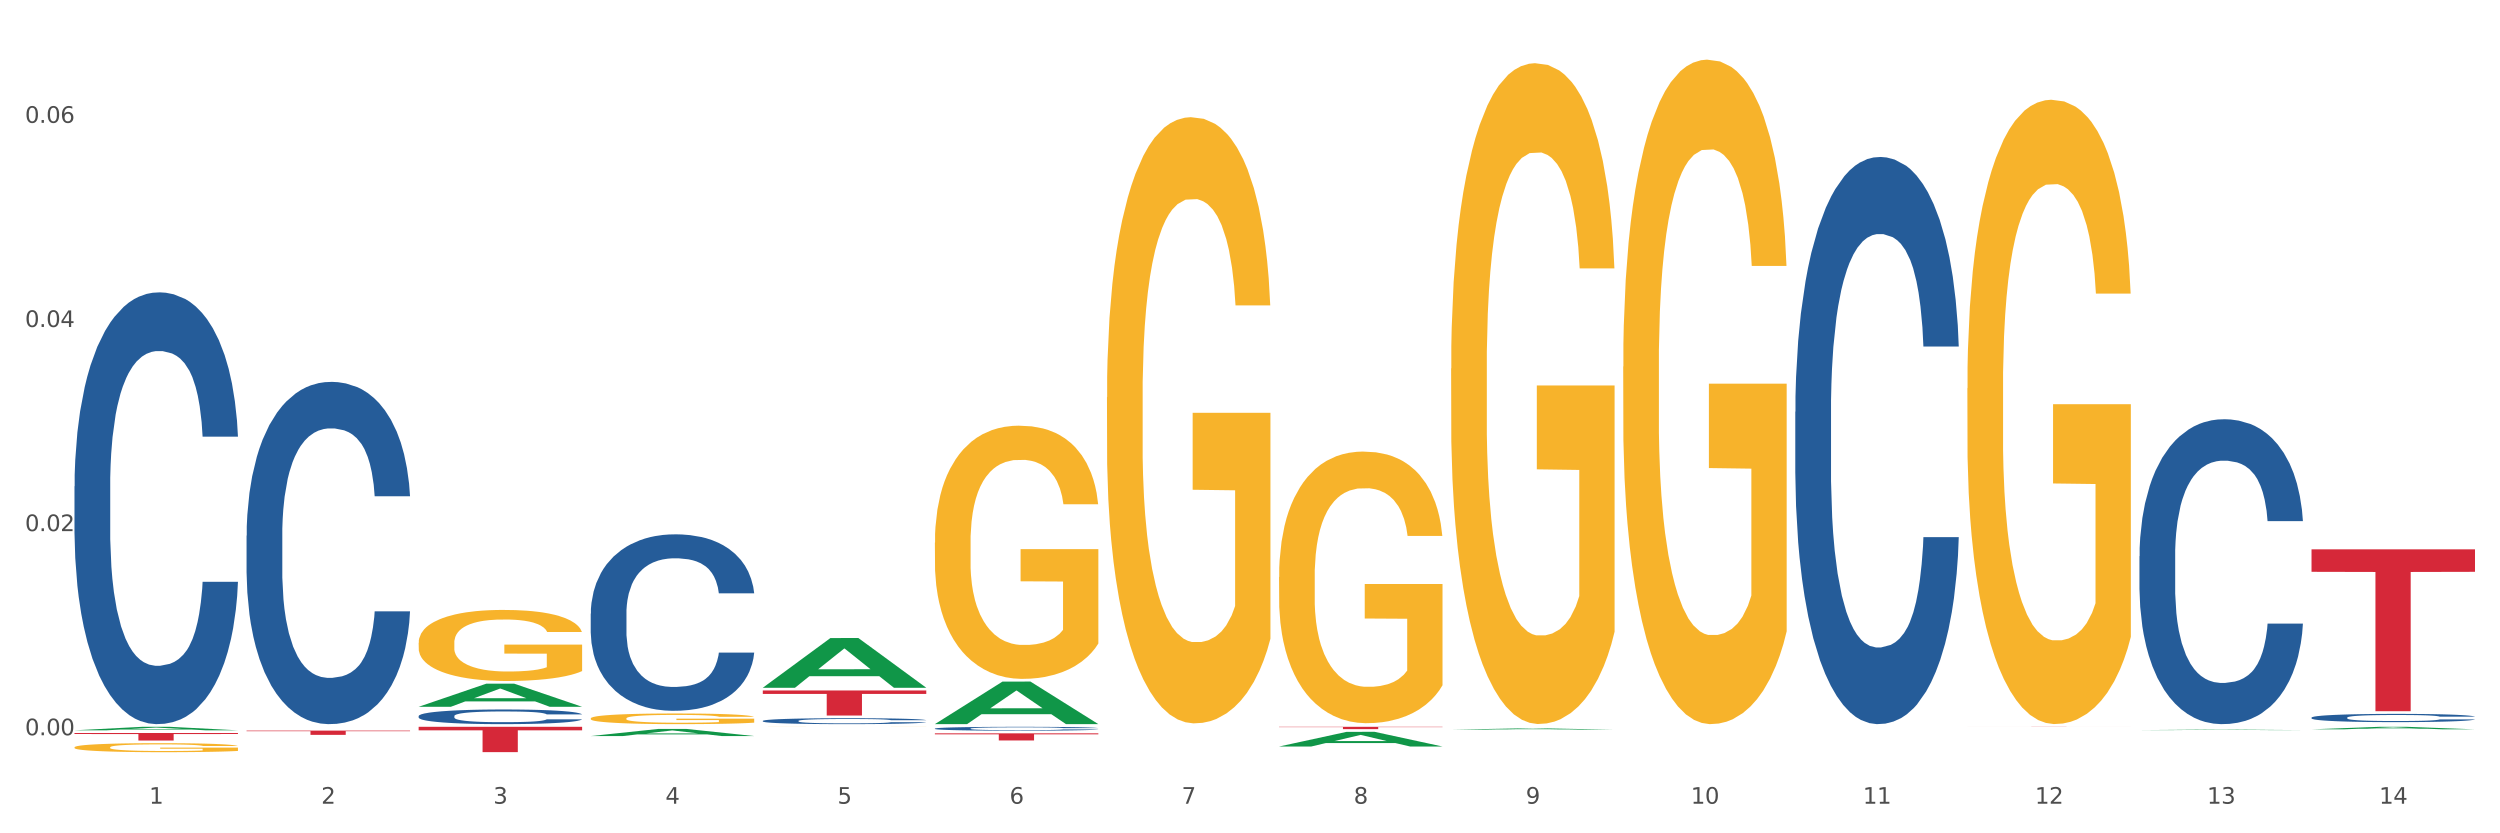 <?xml version="1.0" encoding="utf-8" standalone="no"?>
<!DOCTYPE svg PUBLIC "-//W3C//DTD SVG 1.1//EN"
  "http://www.w3.org/Graphics/SVG/1.1/DTD/svg11.dtd">
<svg xmlns:xlink="http://www.w3.org/1999/xlink" width="1080pt" height="360pt" viewBox="0 0 1080 360" xmlns="http://www.w3.org/2000/svg" version="1.1">
 <rect x="0" y="0" width="1080" height="360" fill="#333333" stroke="none"/>
 <defs>
  <style type="text/css">*{stroke-linejoin: round; stroke-linecap: butt}</style>
 </defs>
 <g id="figure_1">
  <g id="patch_1">
   <path d="M 0 360 
L 1080 360 
L 1080 0 
L 0 0 
z
" style="fill: #ffffff; stroke: #ffffff; stroke-linejoin: miter"/>
  </g>
  <g id="axes_1">
   <g id="matplotlib.axis_1">
    <g id="xtick_1">
     <g id="text_1">
      <!-- 1 -->
      <g style="fill: #4d4d4d" transform="translate(64.432 347.204) scale(0.096 -0.096)">
       <defs>
        <path id="DejaVuSans-31" d="M 794 531 
L 1825 531 
L 1825 4091 
L 703 3866 
L 703 4441 
L 1819 4666 
L 2450 4666 
L 2450 531 
L 3481 531 
L 3481 0 
L 794 0 
L 794 531 
z
" transform="scale(0.016)"/>
       </defs>
       <use xlink:href="#DejaVuSans-31"/>
      </g>
     </g>
    </g>
    <g id="xtick_2">
     <g id="text_2">
      <!-- 2 -->
      <g style="fill: #4d4d4d" transform="translate(138.771 347.204) scale(0.096 -0.096)">
       <defs>
        <path id="DejaVuSans-32" d="M 1228 531 
L 3431 531 
L 3431 0 
L 469 0 
L 469 531 
Q 828 903 1448 1529 
Q 2069 2156 2228 2338 
Q 2531 2678 2651 2914 
Q 2772 3150 2772 3378 
Q 2772 3750 2511 3984 
Q 2250 4219 1831 4219 
Q 1534 4219 1204 4116 
Q 875 4013 500 3803 
L 500 4441 
Q 881 4594 1212 4672 
Q 1544 4750 1819 4750 
Q 2544 4750 2975 4387 
Q 3406 4025 3406 3419 
Q 3406 3131 3298 2873 
Q 3191 2616 2906 2266 
Q 2828 2175 2409 1742 
Q 1991 1309 1228 531 
z
" transform="scale(0.016)"/>
       </defs>
       <use xlink:href="#DejaVuSans-32"/>
      </g>
     </g>
    </g>
    <g id="xtick_3">
     <g id="text_3">
      <!-- 3 -->
      <g style="fill: #4d4d4d" transform="translate(213.109 347.204) scale(0.096 -0.096)">
       <defs>
        <path id="DejaVuSans-33" d="M 2597 2516 
Q 3050 2419 3304 2112 
Q 3559 1806 3559 1356 
Q 3559 666 3084 287 
Q 2609 -91 1734 -91 
Q 1441 -91 1130 -33 
Q 819 25 488 141 
L 488 750 
Q 750 597 1062 519 
Q 1375 441 1716 441 
Q 2309 441 2620 675 
Q 2931 909 2931 1356 
Q 2931 1769 2642 2001 
Q 2353 2234 1838 2234 
L 1294 2234 
L 1294 2753 
L 1863 2753 
Q 2328 2753 2575 2939 
Q 2822 3125 2822 3475 
Q 2822 3834 2567 4026 
Q 2313 4219 1838 4219 
Q 1578 4219 1281 4162 
Q 984 4106 628 3988 
L 628 4550 
Q 988 4650 1302 4700 
Q 1616 4750 1894 4750 
Q 2613 4750 3031 4423 
Q 3450 4097 3450 3541 
Q 3450 3153 3228 2886 
Q 3006 2619 2597 2516 
z
" transform="scale(0.016)"/>
       </defs>
       <use xlink:href="#DejaVuSans-33"/>
      </g>
     </g>
    </g>
    <g id="xtick_4">
     <g id="text_4">
      <!-- 4 -->
      <g style="fill: #4d4d4d" transform="translate(287.448 347.204) scale(0.096 -0.096)">
       <defs>
        <path id="DejaVuSans-34" d="M 2419 4116 
L 825 1625 
L 2419 1625 
L 2419 4116 
z
M 2253 4666 
L 3047 4666 
L 3047 1625 
L 3713 1625 
L 3713 1100 
L 3047 1100 
L 3047 0 
L 2419 0 
L 2419 1100 
L 313 1100 
L 313 1709 
L 2253 4666 
z
" transform="scale(0.016)"/>
       </defs>
       <use xlink:href="#DejaVuSans-34"/>
      </g>
     </g>
    </g>
    <g id="xtick_5">
     <g id="text_5">
      <!-- 5 -->
      <g style="fill: #4d4d4d" transform="translate(361.787 347.204) scale(0.096 -0.096)">
       <defs>
        <path id="DejaVuSans-35" d="M 691 4666 
L 3169 4666 
L 3169 4134 
L 1269 4134 
L 1269 2991 
Q 1406 3038 1543 3061 
Q 1681 3084 1819 3084 
Q 2600 3084 3056 2656 
Q 3513 2228 3513 1497 
Q 3513 744 3044 326 
Q 2575 -91 1722 -91 
Q 1428 -91 1123 -41 
Q 819 9 494 109 
L 494 744 
Q 775 591 1075 516 
Q 1375 441 1709 441 
Q 2250 441 2565 725 
Q 2881 1009 2881 1497 
Q 2881 1984 2565 2268 
Q 2250 2553 1709 2553 
Q 1456 2553 1204 2497 
Q 953 2441 691 2322 
L 691 4666 
z
" transform="scale(0.016)"/>
       </defs>
       <use xlink:href="#DejaVuSans-35"/>
      </g>
     </g>
    </g>
    <g id="xtick_6">
     <g id="text_6">
      <!-- 6 -->
      <g style="fill: #4d4d4d" transform="translate(436.125 347.204) scale(0.096 -0.096)">
       <defs>
        <path id="DejaVuSans-36" d="M 2113 2584 
Q 1688 2584 1439 2293 
Q 1191 2003 1191 1497 
Q 1191 994 1439 701 
Q 1688 409 2113 409 
Q 2538 409 2786 701 
Q 3034 994 3034 1497 
Q 3034 2003 2786 2293 
Q 2538 2584 2113 2584 
z
M 3366 4563 
L 3366 3988 
Q 3128 4100 2886 4159 
Q 2644 4219 2406 4219 
Q 1781 4219 1451 3797 
Q 1122 3375 1075 2522 
Q 1259 2794 1537 2939 
Q 1816 3084 2150 3084 
Q 2853 3084 3261 2657 
Q 3669 2231 3669 1497 
Q 3669 778 3244 343 
Q 2819 -91 2113 -91 
Q 1303 -91 875 529 
Q 447 1150 447 2328 
Q 447 3434 972 4092 
Q 1497 4750 2381 4750 
Q 2619 4750 2861 4703 
Q 3103 4656 3366 4563 
z
" transform="scale(0.016)"/>
       </defs>
       <use xlink:href="#DejaVuSans-36"/>
      </g>
     </g>
    </g>
    <g id="xtick_7">
     <g id="text_7">
      <!-- 7 -->
      <g style="fill: #4d4d4d" transform="translate(510.464 347.204) scale(0.096 -0.096)">
       <defs>
        <path id="DejaVuSans-37" d="M 525 4666 
L 3525 4666 
L 3525 4397 
L 1831 0 
L 1172 0 
L 2766 4134 
L 525 4134 
L 525 4666 
z
" transform="scale(0.016)"/>
       </defs>
       <use xlink:href="#DejaVuSans-37"/>
      </g>
     </g>
    </g>
    <g id="xtick_8">
     <g id="text_8">
      <!-- 8 -->
      <g style="fill: #4d4d4d" transform="translate(584.803 347.204) scale(0.096 -0.096)">
       <defs>
        <path id="DejaVuSans-38" d="M 2034 2216 
Q 1584 2216 1326 1975 
Q 1069 1734 1069 1313 
Q 1069 891 1326 650 
Q 1584 409 2034 409 
Q 2484 409 2743 651 
Q 3003 894 3003 1313 
Q 3003 1734 2745 1975 
Q 2488 2216 2034 2216 
z
M 1403 2484 
Q 997 2584 770 2862 
Q 544 3141 544 3541 
Q 544 4100 942 4425 
Q 1341 4750 2034 4750 
Q 2731 4750 3128 4425 
Q 3525 4100 3525 3541 
Q 3525 3141 3298 2862 
Q 3072 2584 2669 2484 
Q 3125 2378 3379 2068 
Q 3634 1759 3634 1313 
Q 3634 634 3220 271 
Q 2806 -91 2034 -91 
Q 1263 -91 848 271 
Q 434 634 434 1313 
Q 434 1759 690 2068 
Q 947 2378 1403 2484 
z
M 1172 3481 
Q 1172 3119 1398 2916 
Q 1625 2713 2034 2713 
Q 2441 2713 2670 2916 
Q 2900 3119 2900 3481 
Q 2900 3844 2670 4047 
Q 2441 4250 2034 4250 
Q 1625 4250 1398 4047 
Q 1172 3844 1172 3481 
z
" transform="scale(0.016)"/>
       </defs>
       <use xlink:href="#DejaVuSans-38"/>
      </g>
     </g>
    </g>
    <g id="xtick_9">
     <g id="text_9">
      <!-- 9 -->
      <g style="fill: #4d4d4d" transform="translate(659.142 347.204) scale(0.096 -0.096)">
       <defs>
        <path id="DejaVuSans-39" d="M 703 97 
L 703 672 
Q 941 559 1184 500 
Q 1428 441 1663 441 
Q 2288 441 2617 861 
Q 2947 1281 2994 2138 
Q 2813 1869 2534 1725 
Q 2256 1581 1919 1581 
Q 1219 1581 811 2004 
Q 403 2428 403 3163 
Q 403 3881 828 4315 
Q 1253 4750 1959 4750 
Q 2769 4750 3195 4129 
Q 3622 3509 3622 2328 
Q 3622 1225 3098 567 
Q 2575 -91 1691 -91 
Q 1453 -91 1209 -44 
Q 966 3 703 97 
z
M 1959 2075 
Q 2384 2075 2632 2365 
Q 2881 2656 2881 3163 
Q 2881 3666 2632 3958 
Q 2384 4250 1959 4250 
Q 1534 4250 1286 3958 
Q 1038 3666 1038 3163 
Q 1038 2656 1286 2365 
Q 1534 2075 1959 2075 
z
" transform="scale(0.016)"/>
       </defs>
       <use xlink:href="#DejaVuSans-39"/>
      </g>
     </g>
    </g>
    <g id="xtick_10">
     <g id="text_10">
      <!-- 10 -->
      <g style="fill: #4d4d4d" transform="translate(730.426 347.204) scale(0.096 -0.096)">
       <defs>
        <path id="DejaVuSans-30" d="M 2034 4250 
Q 1547 4250 1301 3770 
Q 1056 3291 1056 2328 
Q 1056 1369 1301 889 
Q 1547 409 2034 409 
Q 2525 409 2770 889 
Q 3016 1369 3016 2328 
Q 3016 3291 2770 3770 
Q 2525 4250 2034 4250 
z
M 2034 4750 
Q 2819 4750 3233 4129 
Q 3647 3509 3647 2328 
Q 3647 1150 3233 529 
Q 2819 -91 2034 -91 
Q 1250 -91 836 529 
Q 422 1150 422 2328 
Q 422 3509 836 4129 
Q 1250 4750 2034 4750 
z
" transform="scale(0.016)"/>
       </defs>
       <use xlink:href="#DejaVuSans-31"/>
       <use xlink:href="#DejaVuSans-30" transform="translate(63.623 0)"/>
      </g>
     </g>
    </g>
    <g id="xtick_11">
     <g id="text_11">
      <!-- 11 -->
      <g style="fill: #4d4d4d" transform="translate(804.765 347.204) scale(0.096 -0.096)">
       <use xlink:href="#DejaVuSans-31"/>
       <use xlink:href="#DejaVuSans-31" transform="translate(63.623 0)"/>
      </g>
     </g>
    </g>
    <g id="xtick_12">
     <g id="text_12">
      <!-- 12 -->
      <g style="fill: #4d4d4d" transform="translate(879.104 347.204) scale(0.096 -0.096)">
       <use xlink:href="#DejaVuSans-31"/>
       <use xlink:href="#DejaVuSans-32" transform="translate(63.623 0)"/>
      </g>
     </g>
    </g>
    <g id="xtick_13">
     <g id="text_13">
      <!-- 13 -->
      <g style="fill: #4d4d4d" transform="translate(953.442 347.204) scale(0.096 -0.096)">
       <use xlink:href="#DejaVuSans-31"/>
       <use xlink:href="#DejaVuSans-33" transform="translate(63.623 0)"/>
      </g>
     </g>
    </g>
    <g id="xtick_14">
     <g id="text_14">
      <!-- 14 -->
      <g style="fill: #4d4d4d" transform="translate(1027.781 347.204) scale(0.096 -0.096)">
       <use xlink:href="#DejaVuSans-31"/>
       <use xlink:href="#DejaVuSans-34" transform="translate(63.623 0)"/>
      </g>
     </g>
    </g>
    <g id="xtick_15"/>
    <g id="xtick_16"/>
    <g id="xtick_17"/>
    <g id="xtick_18"/>
    <g id="xtick_19"/>
    <g id="xtick_20"/>
    <g id="xtick_21"/>
    <g id="xtick_22"/>
    <g id="xtick_23"/>
    <g id="xtick_24"/>
    <g id="xtick_25"/>
    <g id="xtick_26"/>
    <g id="xtick_27"/>
   </g>
   <g id="matplotlib.axis_2">
    <g id="ytick_1">
     <g id="text_15">
      <!-- 0.00 -->
      <g style="fill: #4d4d4d" transform="translate(10.8 317.631) scale(0.096 -0.096)">
       <defs>
        <path id="DejaVuSans-2e" d="M 684 794 
L 1344 794 
L 1344 0 
L 684 0 
L 684 794 
z
" transform="scale(0.016)"/>
       </defs>
       <use xlink:href="#DejaVuSans-30"/>
       <use xlink:href="#DejaVuSans-2e" transform="translate(63.623 0)"/>
       <use xlink:href="#DejaVuSans-30" transform="translate(95.41 0)"/>
       <use xlink:href="#DejaVuSans-30" transform="translate(159.033 0)"/>
      </g>
     </g>
    </g>
    <g id="ytick_2">
     <g id="text_16">
      <!-- 0.02 -->
      <g style="fill: #4d4d4d" transform="translate(10.8 229.442) scale(0.096 -0.096)">
       <use xlink:href="#DejaVuSans-30"/>
       <use xlink:href="#DejaVuSans-2e" transform="translate(63.623 0)"/>
       <use xlink:href="#DejaVuSans-30" transform="translate(95.41 0)"/>
       <use xlink:href="#DejaVuSans-32" transform="translate(159.033 0)"/>
      </g>
     </g>
    </g>
    <g id="ytick_3">
     <g id="text_17">
      <!-- 0.04 -->
      <g style="fill: #4d4d4d" transform="translate(10.8 141.252) scale(0.096 -0.096)">
       <use xlink:href="#DejaVuSans-30"/>
       <use xlink:href="#DejaVuSans-2e" transform="translate(63.623 0)"/>
       <use xlink:href="#DejaVuSans-30" transform="translate(95.41 0)"/>
       <use xlink:href="#DejaVuSans-34" transform="translate(159.033 0)"/>
      </g>
     </g>
    </g>
    <g id="ytick_4">
     <g id="text_18">
      <!-- 0.06 -->
      <g style="fill: #4d4d4d" transform="translate(10.8 53.063) scale(0.096 -0.096)">
       <use xlink:href="#DejaVuSans-30"/>
       <use xlink:href="#DejaVuSans-2e" transform="translate(63.623 0)"/>
       <use xlink:href="#DejaVuSans-30" transform="translate(95.41 0)"/>
       <use xlink:href="#DejaVuSans-36" transform="translate(159.033 0)"/>
      </g>
     </g>
    </g>
    <g id="ytick_5"/>
    <g id="ytick_6"/>
    <g id="ytick_7"/>
   </g>
   <g id="PolyCollection_1">
    <path d="M 32.175 315.495 
L 32.248 315.494 
L 61.37 313.986 
L 73.456 313.984 
L 102.797 315.498 
L 88.818 315.498 
L 82.484 315.146 
L 52.415 315.146 
L 52.197 315.151 
L 46.081 315.498 
L 32.175 315.498 
L 32.175 315.495 
L 56.201 314.935 
L 78.698 314.934 
L 67.559 314.307 
L 67.413 314.304 
L 67.267 314.308 
L 56.128 314.934 
L 56.201 314.935 
L 32.175 315.495 
z
" clip-path="url(#paee51fb92e)" style="fill: #109648"/>
    <path d="M 180.852 309.341 
L 180.936 309.335 
L 180.936 309.173 
L 181.186 308.953 
L 182.105 308.548 
L 183.273 308.241 
L 185.277 307.882 
L 186.362 307.732 
L 187.781 307.564 
L 190.703 307.292 
L 194.042 307.06 
L 196.379 306.933 
L 198.132 306.852 
L 202.056 306.707 
L 204.31 306.643 
L 206.647 306.591 
L 208.65 306.557 
L 211.989 306.516 
L 214.661 306.499 
L 217.749 306.493 
L 220.337 306.499 
L 223.76 306.522 
L 228.768 306.591 
L 230.688 306.632 
L 233.276 306.701 
L 235.947 306.794 
L 238.118 306.886 
L 240.622 307.02 
L 243.21 307.193 
L 245.714 307.413 
L 247.467 307.616 
L 248.886 307.83 
L 250.139 308.09 
L 251.057 308.374 
L 251.474 308.611 
L 236.198 308.611 
L 235.78 308.397 
L 234.946 308.166 
L 234.111 308.009 
L 233.193 307.882 
L 231.774 307.737 
L 230.521 307.645 
L 228.434 307.535 
L 226.514 307.465 
L 224.928 307.425 
L 223.008 307.39 
L 218.918 307.355 
L 215.996 307.355 
L 214.16 307.367 
L 211.906 307.396 
L 209.986 307.436 
L 207.732 307.506 
L 205.979 307.581 
L 204.226 307.679 
L 203.224 307.749 
L 201.722 307.876 
L 200.72 307.98 
L 199.384 308.16 
L 198.633 308.287 
L 197.297 308.617 
L 196.713 308.86 
L 196.463 309.028 
L 196.296 309.213 
L 196.296 310.116 
L 196.797 310.522 
L 197.214 310.695 
L 197.882 310.892 
L 199.134 311.147 
L 200.97 311.396 
L 202.89 311.575 
L 204.476 311.685 
L 205.979 311.766 
L 207.482 311.83 
L 209.318 311.888 
L 210.821 311.922 
L 213.075 311.957 
L 215.746 311.975 
L 217.833 311.975 
L 222.09 311.946 
L 224.01 311.917 
L 225.847 311.876 
L 227.85 311.812 
L 229.436 311.743 
L 230.354 311.691 
L 231.857 311.581 
L 233.026 311.465 
L 234.027 311.332 
L 234.695 311.216 
L 235.447 311.043 
L 236.031 310.846 
L 236.198 310.742 
L 251.474 310.742 
L 251.14 310.95 
L 250.556 311.153 
L 249.387 311.425 
L 248.469 311.581 
L 247.05 311.772 
L 245.547 311.934 
L 243.46 312.113 
L 241.54 312.247 
L 239.537 312.362 
L 237.367 312.467 
L 233.443 312.611 
L 232.024 312.652 
L 229.019 312.721 
L 226.681 312.762 
L 223.259 312.802 
L 219.753 312.825 
L 216.08 312.831 
L 212.824 312.82 
L 209.235 312.785 
L 206.981 312.75 
L 204.476 312.698 
L 201.555 312.617 
L 198.8 312.519 
L 196.212 312.403 
L 193.791 312.27 
L 191.538 312.119 
L 188.616 311.87 
L 186.445 311.627 
L 184.859 311.402 
L 183.774 311.21 
L 182.689 310.967 
L 182.105 310.8 
L 181.186 310.394 
L 180.852 310.018 
L 180.852 309.341 
z
" clip-path="url(#paee51fb92e)" style="fill: #255c99"/>
    <path d="M 106.514 231.405 
L 106.597 231.27 
L 106.597 227.489 
L 106.848 222.357 
L 107.766 212.905 
L 108.935 205.748 
L 110.938 197.376 
L 112.023 193.865 
L 113.442 189.949 
L 116.364 183.602 
L 119.703 178.201 
L 122.04 175.23 
L 123.794 173.339 
L 127.717 169.963 
L 129.971 168.478 
L 132.308 167.263 
L 134.312 166.452 
L 137.651 165.507 
L 140.322 165.102 
L 143.411 164.967 
L 145.998 165.102 
L 149.421 165.642 
L 154.43 167.263 
L 156.35 168.208 
L 158.937 169.828 
L 161.609 171.989 
L 163.779 174.15 
L 166.283 177.255 
L 168.871 181.306 
L 171.376 186.438 
L 173.129 191.164 
L 174.548 196.16 
L 175.8 202.237 
L 176.718 208.854 
L 177.135 214.39 
L 161.859 214.39 
L 161.442 209.394 
L 160.607 203.992 
L 159.772 200.346 
L 158.854 197.376 
L 157.435 194 
L 156.183 191.839 
L 154.096 189.274 
L 152.176 187.653 
L 150.59 186.708 
L 148.67 185.898 
L 144.579 185.087 
L 141.658 185.087 
L 139.821 185.357 
L 137.567 186.033 
L 135.647 186.978 
L 133.393 188.598 
L 131.64 190.354 
L 129.887 192.649 
L 128.886 194.27 
L 127.383 197.241 
L 126.381 199.671 
L 125.046 203.857 
L 124.294 206.828 
L 122.959 214.525 
L 122.374 220.197 
L 122.124 224.113 
L 121.957 228.434 
L 121.957 249.499 
L 122.458 258.952 
L 122.875 263.003 
L 123.543 267.594 
L 124.795 273.536 
L 126.632 279.342 
L 128.552 283.529 
L 130.138 286.094 
L 131.64 287.985 
L 133.143 289.47 
L 134.979 290.82 
L 136.482 291.631 
L 138.736 292.441 
L 141.407 292.846 
L 143.494 292.846 
L 147.751 292.171 
L 149.671 291.496 
L 151.508 290.55 
L 153.511 289.065 
L 155.097 287.445 
L 156.016 286.229 
L 157.518 283.664 
L 158.687 280.963 
L 159.689 277.857 
L 160.357 275.156 
L 161.108 271.105 
L 161.692 266.514 
L 161.859 264.083 
L 177.135 264.083 
L 176.802 268.945 
L 176.217 273.671 
L 175.049 280.018 
L 174.13 283.664 
L 172.711 288.12 
L 171.209 291.901 
L 169.122 296.087 
L 167.202 299.193 
L 165.198 301.893 
L 163.028 304.324 
L 159.104 307.7 
L 157.685 308.645 
L 154.68 310.266 
L 152.343 311.211 
L 148.92 312.156 
L 145.414 312.696 
L 141.741 312.831 
L 138.486 312.561 
L 134.896 311.751 
L 132.642 310.941 
L 130.138 309.725 
L 127.216 307.835 
L 124.461 305.539 
L 121.874 302.839 
L 119.453 299.733 
L 117.199 296.222 
L 114.277 290.415 
L 112.107 284.744 
L 110.521 279.477 
L 109.435 275.021 
L 108.35 269.35 
L 107.766 265.434 
L 106.848 255.981 
L 106.514 247.204 
L 106.514 231.405 
z
" clip-path="url(#paee51fb92e)" style="fill: #255c99"/>
    <path d="M 32.175 210.108 
L 32.258 209.937 
L 32.258 205.167 
L 32.509 198.694 
L 33.427 186.769 
L 34.596 177.74 
L 36.599 167.179 
L 37.684 162.749 
L 39.104 157.809 
L 42.025 149.802 
L 45.364 142.988 
L 47.702 139.24 
L 49.455 136.856 
L 53.378 132.597 
L 55.632 130.723 
L 57.969 129.19 
L 59.973 128.167 
L 63.312 126.975 
L 65.983 126.464 
L 69.072 126.294 
L 71.66 126.464 
L 75.082 127.145 
L 80.091 129.19 
L 82.011 130.382 
L 84.599 132.426 
L 87.27 135.152 
L 89.44 137.878 
L 91.945 141.796 
L 94.533 146.906 
L 97.037 153.38 
L 98.79 159.342 
L 100.209 165.645 
L 101.461 173.311 
L 102.379 181.659 
L 102.797 188.643 
L 87.52 188.643 
L 87.103 182.34 
L 86.268 175.526 
L 85.434 170.926 
L 84.515 167.179 
L 83.096 162.92 
L 81.844 160.194 
L 79.757 156.957 
L 77.837 154.913 
L 76.251 153.721 
L 74.331 152.698 
L 70.241 151.676 
L 67.319 151.676 
L 65.482 152.017 
L 63.229 152.869 
L 61.309 154.061 
L 59.055 156.106 
L 57.302 158.32 
L 55.549 161.216 
L 54.547 163.26 
L 53.044 167.008 
L 52.043 170.075 
L 50.707 175.356 
L 49.956 179.103 
L 48.62 188.813 
L 48.036 195.968 
L 47.785 200.909 
L 47.618 206.36 
L 47.618 232.935 
L 48.119 244.86 
L 48.537 249.971 
L 49.204 255.763 
L 50.457 263.258 
L 52.293 270.583 
L 54.213 275.864 
L 55.799 279.101 
L 57.302 281.486 
L 58.804 283.36 
L 60.641 285.064 
L 62.143 286.086 
L 64.397 287.108 
L 67.069 287.619 
L 69.155 287.619 
L 73.413 286.767 
L 75.333 285.915 
L 77.169 284.723 
L 79.173 282.849 
L 80.759 280.805 
L 81.677 279.272 
L 83.18 276.035 
L 84.348 272.628 
L 85.35 268.71 
L 86.018 265.302 
L 86.769 260.192 
L 87.353 254.4 
L 87.52 251.333 
L 102.797 251.333 
L 102.463 257.466 
L 101.879 263.429 
L 100.71 271.435 
L 99.792 276.035 
L 98.372 281.656 
L 96.87 286.426 
L 94.783 291.707 
L 92.863 295.626 
L 90.86 299.033 
L 88.689 302.099 
L 84.766 306.358 
L 83.347 307.55 
L 80.341 309.595 
L 78.004 310.787 
L 74.581 311.98 
L 71.075 312.661 
L 67.402 312.831 
L 64.147 312.491 
L 60.557 311.468 
L 58.303 310.446 
L 55.799 308.913 
L 52.877 306.528 
L 50.123 303.632 
L 47.535 300.225 
L 45.114 296.307 
L 42.86 291.878 
L 39.938 284.552 
L 37.768 277.398 
L 36.182 270.754 
L 35.097 265.132 
L 34.011 257.977 
L 33.427 253.037 
L 32.509 241.112 
L 32.175 230.039 
L 32.175 210.108 
z
" clip-path="url(#paee51fb92e)" style="fill: #255c99"/>
    <path d="M 32.175 322.852 
L 32.258 322.848 
L 32.258 322.72 
L 32.425 322.61 
L 33.259 322.342 
L 34.51 322.122 
L 35.427 322.004 
L 36.344 321.908 
L 37.428 321.812 
L 38.762 321.712 
L 41.18 321.566 
L 42.681 321.491 
L 44.515 321.413 
L 47.85 321.299 
L 50.268 321.235 
L 52.77 321.181 
L 56.855 321.117 
L 59.523 321.089 
L 62.358 321.067 
L 65.777 321.053 
L 68.361 321.05 
L 74.031 321.06 
L 78.867 321.092 
L 81.202 321.117 
L 84.203 321.16 
L 85.788 321.189 
L 88.372 321.246 
L 91.04 321.32 
L 92.875 321.384 
L 95.626 321.506 
L 97.711 321.627 
L 99.628 321.776 
L 100.629 321.879 
L 101.379 321.976 
L 102.046 322.086 
L 102.713 322.261 
L 87.705 322.261 
L 87.122 322.136 
L 86.204 322.018 
L 84.87 321.904 
L 83.703 321.833 
L 81.702 321.744 
L 79.868 321.687 
L 77.95 321.644 
L 75.615 321.609 
L 73.781 321.591 
L 71.196 321.577 
L 66.11 321.58 
L 62.692 321.609 
L 60.357 321.644 
L 58.856 321.676 
L 57.522 321.712 
L 56.021 321.762 
L 54.27 321.837 
L 53.02 321.904 
L 51.769 321.99 
L 50.768 322.075 
L 49.851 322.175 
L 49.101 322.282 
L 48.517 322.392 
L 48.017 322.528 
L 47.6 322.752 
L 47.6 323.24 
L 47.767 323.35 
L 48.184 323.496 
L 48.684 323.607 
L 49.518 323.739 
L 50.268 323.828 
L 51.686 323.956 
L 53.27 324.063 
L 54.52 324.13 
L 55.771 324.187 
L 57.939 324.266 
L 60.357 324.33 
L 62.441 324.369 
L 65.276 324.405 
L 67.194 324.419 
L 68.862 324.426 
L 72.947 324.426 
L 75.865 324.415 
L 79.117 324.39 
L 81.619 324.358 
L 83.703 324.319 
L 86.038 324.255 
L 87.538 324.194 
L 87.538 323.45 
L 69.195 323.447 
L 69.195 322.952 
L 102.797 322.952 
L 102.797 324.405 
L 101.379 324.479 
L 99.795 324.547 
L 98.128 324.608 
L 95.626 324.682 
L 92.625 324.754 
L 89.956 324.803 
L 87.122 324.846 
L 83.786 324.885 
L 79.451 324.921 
L 76.783 324.935 
L 73.447 324.946 
L 69.529 324.95 
L 66.11 324.942 
L 62.775 324.925 
L 59.273 324.893 
L 55.855 324.846 
L 53.27 324.8 
L 50.685 324.743 
L 47.934 324.668 
L 45.766 324.597 
L 44.098 324.533 
L 42.264 324.451 
L 40.263 324.344 
L 38.762 324.248 
L 37.428 324.148 
L 36.01 324.02 
L 35.01 323.91 
L 34.009 323.771 
L 33.426 323.667 
L 32.759 323.507 
L 32.258 323.283 
L 32.175 322.852 
z
" clip-path="url(#paee51fb92e)" style="fill: #f7b32b"/>
    <path d="M 32.175 316.651 
L 102.797 316.651 
L 102.797 317.102 
L 75.017 317.105 
L 75.017 319.897 
L 59.788 319.897 
L 59.788 317.105 
L 32.175 317.102 
L 32.175 316.654 
L 32.175 316.651 
z
" clip-path="url(#paee51fb92e)" style="fill: #d62839"/>
    <path d="M 106.514 315.615 
L 177.135 315.615 
L 177.135 315.872 
L 149.355 315.874 
L 149.355 317.468 
L 134.126 317.468 
L 134.126 315.874 
L 106.514 315.872 
L 106.514 315.616 
L 106.514 315.615 
z
" clip-path="url(#paee51fb92e)" style="fill: #d62839"/>
    <path d="M 255.191 310.353 
L 255.275 310.349 
L 255.275 310.197 
L 255.441 310.067 
L 256.275 309.751 
L 257.526 309.491 
L 258.443 309.352 
L 259.36 309.238 
L 260.444 309.124 
L 261.778 309.007 
L 264.196 308.834 
L 265.697 308.746 
L 267.531 308.653 
L 270.866 308.519 
L 273.284 308.443 
L 275.786 308.38 
L 279.871 308.304 
L 282.539 308.27 
L 285.374 308.245 
L 288.793 308.228 
L 291.377 308.224 
L 297.047 308.237 
L 301.883 308.275 
L 304.218 308.304 
L 307.219 308.355 
L 308.804 308.388 
L 311.388 308.456 
L 314.057 308.544 
L 315.891 308.62 
L 318.642 308.763 
L 320.727 308.906 
L 322.645 309.082 
L 323.645 309.204 
L 324.395 309.318 
L 325.062 309.448 
L 325.73 309.655 
L 310.721 309.655 
L 310.138 309.507 
L 309.221 309.369 
L 307.886 309.234 
L 306.719 309.15 
L 304.718 309.045 
L 302.884 308.977 
L 300.966 308.927 
L 298.631 308.885 
L 296.797 308.864 
L 294.212 308.847 
L 289.126 308.851 
L 285.708 308.885 
L 283.373 308.927 
L 281.872 308.965 
L 280.538 309.007 
L 279.037 309.066 
L 277.286 309.154 
L 276.036 309.234 
L 274.785 309.335 
L 273.785 309.436 
L 272.867 309.554 
L 272.117 309.68 
L 271.533 309.81 
L 271.033 309.97 
L 270.616 310.235 
L 270.616 310.812 
L 270.783 310.942 
L 271.2 311.115 
L 271.7 311.245 
L 272.534 311.401 
L 273.284 311.506 
L 274.702 311.657 
L 276.286 311.784 
L 277.537 311.864 
L 278.787 311.931 
L 280.955 312.023 
L 283.373 312.099 
L 285.458 312.145 
L 288.292 312.188 
L 290.21 312.204 
L 291.878 312.213 
L 295.963 312.213 
L 298.882 312.2 
L 302.133 312.171 
L 304.635 312.133 
L 306.719 312.087 
L 309.054 312.011 
L 310.555 311.939 
L 310.555 311.06 
L 292.211 311.056 
L 292.211 310.471 
L 325.813 310.471 
L 325.813 312.188 
L 324.395 312.276 
L 322.811 312.356 
L 321.144 312.427 
L 318.642 312.516 
L 315.641 312.6 
L 312.973 312.659 
L 310.138 312.709 
L 306.803 312.756 
L 302.467 312.798 
L 299.799 312.814 
L 296.464 312.827 
L 292.545 312.831 
L 289.126 312.823 
L 285.791 312.802 
L 282.289 312.764 
L 278.871 312.709 
L 276.286 312.655 
L 273.701 312.587 
L 270.95 312.499 
L 268.782 312.415 
L 267.114 312.339 
L 265.28 312.242 
L 263.279 312.116 
L 261.778 312.002 
L 260.444 311.885 
L 259.027 311.733 
L 258.026 311.603 
L 257.025 311.439 
L 256.442 311.317 
L 255.775 311.127 
L 255.275 310.862 
L 255.191 310.353 
z
" clip-path="url(#paee51fb92e)" style="fill: #f7b32b"/>
    <path d="M 329.53 298.27 
L 400.152 298.27 
L 400.152 299.776 
L 372.371 299.786 
L 372.371 309.106 
L 357.143 309.106 
L 357.143 299.786 
L 329.53 299.776 
L 329.53 298.28 
L 329.53 298.27 
z
" clip-path="url(#paee51fb92e)" style="fill: #d62839"/>
    <path d="M 403.869 316.813 
L 474.49 316.813 
L 474.49 317.24 
L 446.71 317.243 
L 446.71 319.89 
L 431.481 319.89 
L 431.481 317.243 
L 403.869 317.24 
L 403.869 316.816 
L 403.869 316.813 
z
" clip-path="url(#paee51fb92e)" style="fill: #d62839"/>
    <path d="M 552.546 313.984 
L 623.168 313.984 
L 623.168 314.125 
L 595.388 314.126 
L 595.388 314.996 
L 580.159 314.996 
L 580.159 314.126 
L 552.546 314.125 
L 552.546 313.985 
L 552.546 313.984 
z
" clip-path="url(#paee51fb92e)" style="fill: #d62839"/>
    <path d="M 849.901 313.984 
L 920.523 313.984 
L 920.523 313.992 
L 892.742 313.992 
L 892.742 314.041 
L 877.514 314.041 
L 877.514 313.992 
L 849.901 313.992 
L 849.901 313.984 
L 849.901 313.984 
z
" clip-path="url(#paee51fb92e)" style="fill: #d62839"/>
    <path d="M 998.578 237.307 
L 1069.2 237.307 
L 1069.2 247.026 
L 1041.42 247.092 
L 1041.42 307.243 
L 1026.191 307.243 
L 1026.191 247.092 
L 998.578 247.026 
L 998.578 237.373 
L 998.578 237.307 
z
" clip-path="url(#paee51fb92e)" style="fill: #d62839"/>
    <path d="M 849.901 167.72 
L 849.984 167.474 
L 849.984 158.607 
L 850.151 150.971 
L 850.985 132.498 
L 852.235 117.226 
L 853.153 109.098 
L 854.07 102.447 
L 855.154 95.797 
L 856.488 88.9 
L 858.906 78.801 
L 860.407 73.628 
L 862.241 68.209 
L 865.576 60.327 
L 867.994 55.894 
L 870.495 52.199 
L 874.581 47.765 
L 877.249 45.795 
L 880.084 44.317 
L 883.502 43.332 
L 886.087 43.085 
L 891.757 43.824 
L 896.593 46.041 
L 898.927 47.765 
L 901.929 50.721 
L 903.513 52.692 
L 906.098 56.633 
L 908.766 61.805 
L 910.601 66.239 
L 913.352 74.614 
L 915.436 82.988 
L 917.354 93.334 
L 918.355 100.477 
L 919.105 107.127 
L 919.772 114.763 
L 920.439 126.832 
L 905.431 126.832 
L 904.847 118.211 
L 903.93 110.083 
L 902.596 102.201 
L 901.429 97.275 
L 899.428 91.117 
L 897.593 87.176 
L 895.676 84.22 
L 893.341 81.757 
L 891.507 80.525 
L 888.922 79.54 
L 883.836 79.786 
L 880.417 81.757 
L 878.083 84.22 
L 876.582 86.437 
L 875.248 88.9 
L 873.747 92.348 
L 871.996 97.521 
L 870.745 102.201 
L 869.495 108.112 
L 868.494 114.024 
L 867.577 120.921 
L 866.827 128.31 
L 866.243 135.946 
L 865.743 145.306 
L 865.326 160.824 
L 865.326 194.569 
L 865.493 202.205 
L 865.91 212.303 
L 866.41 219.939 
L 867.244 229.053 
L 867.994 235.211 
L 869.411 244.078 
L 870.996 251.467 
L 872.246 256.147 
L 873.497 260.088 
L 875.665 265.507 
L 878.083 269.941 
L 880.167 272.65 
L 883.002 275.114 
L 884.92 276.099 
L 886.587 276.592 
L 890.673 276.592 
L 893.591 275.853 
L 896.843 274.128 
L 899.344 271.912 
L 901.429 269.202 
L 903.763 264.768 
L 905.264 260.581 
L 905.264 209.101 
L 886.921 208.855 
L 886.921 174.617 
L 920.523 174.617 
L 920.523 275.114 
L 919.105 280.286 
L 917.521 284.966 
L 915.853 289.154 
L 913.352 294.326 
L 910.35 299.252 
L 907.682 302.701 
L 904.847 305.657 
L 901.512 308.366 
L 897.177 310.829 
L 894.508 311.814 
L 891.173 312.553 
L 887.254 312.8 
L 883.836 312.307 
L 880.501 311.076 
L 876.999 308.859 
L 873.58 305.657 
L 870.996 302.455 
L 868.411 298.513 
L 865.659 293.341 
L 863.492 288.415 
L 861.824 283.981 
L 859.99 278.316 
L 857.989 270.926 
L 856.488 264.276 
L 855.154 257.379 
L 853.736 248.512 
L 852.736 240.876 
L 851.735 231.27 
L 851.151 224.127 
L 850.484 213.042 
L 849.984 197.525 
L 849.901 167.72 
z
" clip-path="url(#paee51fb92e)" style="fill: #f7b32b"/>
    <path d="M 701.223 158.415 
L 701.307 158.153 
L 701.307 148.715 
L 701.474 140.588 
L 702.307 120.926 
L 703.558 104.671 
L 704.475 96.02 
L 705.392 88.942 
L 706.476 81.863 
L 707.81 74.522 
L 710.228 63.774 
L 711.729 58.268 
L 713.563 52.5 
L 716.899 44.111 
L 719.317 39.392 
L 721.818 35.46 
L 725.903 30.741 
L 728.572 28.643 
L 731.406 27.07 
L 734.825 26.022 
L 737.41 25.759 
L 743.08 26.546 
L 747.915 28.905 
L 750.25 30.741 
L 753.252 33.887 
L 754.836 35.984 
L 757.421 40.179 
L 760.089 45.684 
L 761.923 50.403 
L 764.675 59.317 
L 766.759 68.23 
L 768.677 79.241 
L 769.677 86.844 
L 770.428 93.923 
L 771.095 102.05 
L 771.762 114.896 
L 756.754 114.896 
L 756.17 105.72 
L 755.253 97.069 
L 753.919 88.679 
L 752.751 83.436 
L 750.75 76.882 
L 748.916 72.687 
L 746.998 69.541 
L 744.664 66.92 
L 742.829 65.609 
L 740.245 64.56 
L 735.159 64.822 
L 731.74 66.92 
L 729.405 69.541 
L 727.905 71.901 
L 726.571 74.522 
L 725.07 78.193 
L 723.319 83.698 
L 722.068 88.679 
L 720.817 94.971 
L 719.817 101.263 
L 718.9 108.604 
L 718.149 116.469 
L 717.566 124.596 
L 717.065 134.558 
L 716.648 151.075 
L 716.648 186.992 
L 716.815 195.119 
L 717.232 205.868 
L 717.732 213.995 
L 718.566 223.695 
L 719.317 230.249 
L 720.734 239.687 
L 722.318 247.552 
L 723.569 252.533 
L 724.82 256.728 
L 726.987 262.495 
L 729.405 267.214 
L 731.49 270.098 
L 734.325 272.72 
L 736.242 273.769 
L 737.91 274.293 
L 741.996 274.293 
L 744.914 273.506 
L 748.166 271.671 
L 750.667 269.312 
L 752.751 266.428 
L 755.086 261.709 
L 756.587 257.252 
L 756.587 202.459 
L 738.244 202.197 
L 738.244 165.756 
L 771.845 165.756 
L 771.845 272.72 
L 770.428 278.225 
L 768.844 283.207 
L 767.176 287.663 
L 764.675 293.169 
L 761.673 298.412 
L 759.005 302.082 
L 756.17 305.228 
L 752.835 308.112 
L 748.499 310.734 
L 745.831 311.783 
L 742.496 312.569 
L 738.577 312.831 
L 735.159 312.307 
L 731.823 310.996 
L 728.321 308.637 
L 724.903 305.228 
L 722.318 301.82 
L 719.733 297.626 
L 716.982 292.12 
L 714.814 286.877 
L 713.147 282.158 
L 711.312 276.128 
L 709.311 268.263 
L 707.81 261.185 
L 706.476 253.844 
L 705.059 244.406 
L 704.058 236.279 
L 703.058 226.054 
L 702.474 218.452 
L 701.807 206.654 
L 701.307 190.138 
L 701.223 158.415 
z
" clip-path="url(#paee51fb92e)" style="fill: #f7b32b"/>
    <path d="M 626.885 159.215 
L 626.968 158.954 
L 626.968 149.568 
L 627.135 141.486 
L 627.969 121.932 
L 629.219 105.767 
L 630.136 97.163 
L 631.054 90.124 
L 632.138 83.085 
L 633.472 75.784 
L 635.89 65.095 
L 637.39 59.62 
L 639.225 53.884 
L 642.56 45.541 
L 644.978 40.848 
L 647.479 36.937 
L 651.565 32.244 
L 654.233 30.158 
L 657.068 28.594 
L 660.486 27.551 
L 663.071 27.29 
L 668.741 28.072 
L 673.577 30.419 
L 675.911 32.244 
L 678.913 35.373 
L 680.497 37.458 
L 683.082 41.63 
L 685.75 47.105 
L 687.584 51.798 
L 690.336 60.663 
L 692.42 69.527 
L 694.338 80.477 
L 695.339 88.038 
L 696.089 95.078 
L 696.756 103.16 
L 697.423 115.935 
L 682.415 115.935 
L 681.831 106.81 
L 680.914 98.206 
L 679.58 89.863 
L 678.413 84.649 
L 676.412 78.131 
L 674.577 73.959 
L 672.66 70.831 
L 670.325 68.223 
L 668.491 66.92 
L 665.906 65.877 
L 660.82 66.138 
L 657.401 68.223 
L 655.067 70.831 
L 653.566 73.177 
L 652.232 75.784 
L 650.731 79.434 
L 648.98 84.91 
L 647.729 89.863 
L 646.479 96.121 
L 645.478 102.378 
L 644.561 109.678 
L 643.811 117.5 
L 643.227 125.582 
L 642.727 135.489 
L 642.31 151.915 
L 642.31 187.633 
L 642.476 195.716 
L 642.893 206.405 
L 643.394 214.488 
L 644.227 224.134 
L 644.978 230.652 
L 646.395 240.038 
L 647.979 247.86 
L 649.23 252.814 
L 650.481 256.985 
L 652.649 262.721 
L 655.067 267.414 
L 657.151 270.282 
L 659.986 272.889 
L 661.904 273.932 
L 663.571 274.453 
L 667.657 274.453 
L 670.575 273.671 
L 673.827 271.846 
L 676.328 269.5 
L 678.413 266.632 
L 680.747 261.939 
L 682.248 257.507 
L 682.248 203.016 
L 663.905 202.755 
L 663.905 166.515 
L 697.506 166.515 
L 697.506 272.889 
L 696.089 278.364 
L 694.505 283.318 
L 692.837 287.75 
L 690.336 293.225 
L 687.334 298.44 
L 684.666 302.09 
L 681.831 305.219 
L 678.496 308.086 
L 674.16 310.694 
L 671.492 311.737 
L 668.157 312.519 
L 664.238 312.779 
L 660.82 312.258 
L 657.485 310.954 
L 653.983 308.608 
L 650.564 305.219 
L 647.979 301.829 
L 645.395 297.658 
L 642.643 292.182 
L 640.475 286.968 
L 638.808 282.275 
L 636.974 276.279 
L 634.972 268.457 
L 633.472 261.417 
L 632.138 254.117 
L 630.72 244.731 
L 629.72 236.649 
L 628.719 226.481 
L 628.135 218.92 
L 627.468 207.188 
L 626.968 190.762 
L 626.885 159.215 
z
" clip-path="url(#paee51fb92e)" style="fill: #f7b32b"/>
    <path d="M 552.546 249.3 
L 552.629 249.193 
L 552.629 245.335 
L 552.796 242.013 
L 553.63 233.975 
L 554.881 227.331 
L 555.798 223.795 
L 556.715 220.901 
L 557.799 218.008 
L 559.133 215.007 
L 561.551 210.613 
L 563.052 208.363 
L 564.886 206.005 
L 568.221 202.576 
L 570.639 200.647 
L 573.141 199.04 
L 577.226 197.111 
L 579.894 196.253 
L 582.729 195.61 
L 586.148 195.182 
L 588.732 195.074 
L 594.402 195.396 
L 599.238 196.36 
L 601.573 197.111 
L 604.574 198.397 
L 606.158 199.254 
L 608.743 200.968 
L 611.411 203.219 
L 613.246 205.148 
L 615.997 208.792 
L 618.082 212.435 
L 619.999 216.936 
L 621 220.044 
L 621.75 222.937 
L 622.417 226.259 
L 623.084 231.511 
L 608.076 231.511 
L 607.493 227.76 
L 606.575 224.223 
L 605.241 220.794 
L 604.074 218.651 
L 602.073 215.972 
L 600.239 214.257 
L 598.321 212.971 
L 595.986 211.899 
L 594.152 211.363 
L 591.567 210.935 
L 586.481 211.042 
L 583.063 211.899 
L 580.728 212.971 
L 579.227 213.935 
L 577.893 215.007 
L 576.392 216.507 
L 574.641 218.758 
L 573.391 220.794 
L 572.14 223.366 
L 571.139 225.938 
L 570.222 228.939 
L 569.472 232.153 
L 568.888 235.476 
L 568.388 239.548 
L 567.971 246.299 
L 567.971 260.981 
L 568.138 264.303 
L 568.555 268.697 
L 569.055 272.019 
L 569.889 275.984 
L 570.639 278.663 
L 572.057 282.521 
L 573.641 285.736 
L 574.891 287.772 
L 576.142 289.487 
L 578.31 291.844 
L 580.728 293.773 
L 582.812 294.952 
L 585.647 296.024 
L 587.565 296.452 
L 589.233 296.667 
L 593.318 296.667 
L 596.236 296.345 
L 599.488 295.595 
L 601.99 294.631 
L 604.074 293.452 
L 606.409 291.523 
L 607.909 289.701 
L 607.909 267.304 
L 589.566 267.196 
L 589.566 252.301 
L 623.168 252.301 
L 623.168 296.024 
L 621.75 298.274 
L 620.166 300.31 
L 618.499 302.132 
L 615.997 304.383 
L 612.996 306.526 
L 610.327 308.026 
L 607.493 309.312 
L 604.157 310.491 
L 599.822 311.563 
L 597.154 311.991 
L 593.818 312.313 
L 589.9 312.42 
L 586.481 312.206 
L 583.146 311.67 
L 579.644 310.705 
L 576.226 309.312 
L 573.641 307.919 
L 571.056 306.204 
L 568.305 303.954 
L 566.137 301.811 
L 564.469 299.882 
L 562.635 297.417 
L 560.634 294.202 
L 559.133 291.309 
L 557.799 288.308 
L 556.381 284.45 
L 555.381 281.128 
L 554.38 276.948 
L 553.797 273.841 
L 553.13 269.018 
L 552.629 262.267 
L 552.546 249.3 
z
" clip-path="url(#paee51fb92e)" style="fill: #f7b32b"/>
    <path d="M 478.207 171.633 
L 478.291 171.394 
L 478.291 162.784 
L 478.457 155.37 
L 479.291 137.433 
L 480.542 122.605 
L 481.459 114.713 
L 482.376 108.255 
L 483.46 101.798 
L 484.794 95.101 
L 487.212 85.295 
L 488.713 80.273 
L 490.547 75.011 
L 493.882 67.358 
L 496.3 63.053 
L 498.802 59.466 
L 502.887 55.161 
L 505.555 53.248 
L 508.39 51.813 
L 511.809 50.856 
L 514.394 50.617 
L 520.063 51.334 
L 524.899 53.487 
L 527.234 55.161 
L 530.236 58.031 
L 531.82 59.944 
L 534.405 63.771 
L 537.073 68.793 
L 538.907 73.098 
L 541.658 81.23 
L 543.743 89.361 
L 545.661 99.406 
L 546.661 106.342 
L 547.412 112.799 
L 548.079 120.213 
L 548.746 131.932 
L 533.737 131.932 
L 533.154 123.562 
L 532.237 115.669 
L 530.903 108.016 
L 529.735 103.233 
L 527.734 97.254 
L 525.9 93.427 
L 523.982 90.557 
L 521.648 88.165 
L 519.813 86.97 
L 517.228 86.013 
L 512.142 86.252 
L 508.724 88.165 
L 506.389 90.557 
L 504.888 92.71 
L 503.554 95.101 
L 502.054 98.449 
L 500.303 103.472 
L 499.052 108.016 
L 497.801 113.756 
L 496.801 119.496 
L 495.884 126.192 
L 495.133 133.367 
L 494.549 140.781 
L 494.049 149.87 
L 493.632 164.937 
L 493.632 197.702 
L 493.799 205.116 
L 494.216 214.922 
L 494.716 222.336 
L 495.55 231.185 
L 496.3 237.164 
L 497.718 245.774 
L 499.302 252.949 
L 500.553 257.493 
L 501.803 261.32 
L 503.971 266.581 
L 506.389 270.886 
L 508.474 273.517 
L 511.309 275.909 
L 513.226 276.865 
L 514.894 277.344 
L 518.979 277.344 
L 521.898 276.626 
L 525.149 274.952 
L 527.651 272.8 
L 529.735 270.169 
L 532.07 265.864 
L 533.571 261.798 
L 533.571 211.813 
L 515.227 211.574 
L 515.227 178.33 
L 548.829 178.33 
L 548.829 275.909 
L 547.412 280.931 
L 545.827 285.475 
L 544.16 289.541 
L 541.658 294.563 
L 538.657 299.347 
L 535.989 302.695 
L 533.154 305.565 
L 529.819 308.196 
L 525.483 310.587 
L 522.815 311.544 
L 519.48 312.262 
L 515.561 312.501 
L 512.142 312.022 
L 508.807 310.827 
L 505.305 308.674 
L 501.887 305.565 
L 499.302 302.456 
L 496.717 298.629 
L 493.966 293.607 
L 491.798 288.824 
L 490.13 284.519 
L 488.296 279.018 
L 486.295 271.843 
L 484.794 265.385 
L 483.46 258.689 
L 482.043 250.079 
L 481.042 242.665 
L 480.042 233.338 
L 479.458 226.402 
L 478.791 215.64 
L 478.291 200.572 
L 478.207 171.633 
z
" clip-path="url(#paee51fb92e)" style="fill: #f7b32b"/>
    <path d="M 403.869 234.438 
L 403.952 234.338 
L 403.952 230.741 
L 404.119 227.644 
L 404.952 220.152 
L 406.203 213.958 
L 407.12 210.661 
L 408.037 207.964 
L 409.121 205.266 
L 410.455 202.469 
L 412.873 198.373 
L 414.374 196.275 
L 416.209 194.077 
L 419.544 190.881 
L 421.962 189.082 
L 424.463 187.584 
L 428.549 185.786 
L 431.217 184.986 
L 434.052 184.387 
L 437.47 183.987 
L 440.055 183.888 
L 445.725 184.187 
L 450.561 185.086 
L 452.895 185.786 
L 455.897 186.984 
L 457.481 187.784 
L 460.066 189.382 
L 462.734 191.48 
L 464.568 193.278 
L 467.32 196.675 
L 469.404 200.072 
L 471.322 204.267 
L 472.322 207.165 
L 473.073 209.862 
L 473.74 212.959 
L 474.407 217.854 
L 459.399 217.854 
L 458.815 214.358 
L 457.898 211.061 
L 456.564 207.864 
L 455.397 205.866 
L 453.396 203.368 
L 451.561 201.77 
L 449.643 200.571 
L 447.309 199.572 
L 445.475 199.073 
L 442.89 198.673 
L 437.804 198.773 
L 434.385 199.572 
L 432.051 200.571 
L 430.55 201.47 
L 429.216 202.469 
L 427.715 203.868 
L 425.964 205.966 
L 424.713 207.864 
L 423.463 210.262 
L 422.462 212.659 
L 421.545 215.456 
L 420.794 218.453 
L 420.211 221.55 
L 419.711 225.347 
L 419.294 231.64 
L 419.294 245.327 
L 419.46 248.424 
L 419.877 252.52 
L 420.378 255.617 
L 421.211 259.313 
L 421.962 261.811 
L 423.379 265.407 
L 424.963 268.404 
L 426.214 270.302 
L 427.465 271.901 
L 429.633 274.099 
L 432.051 275.897 
L 434.135 276.996 
L 436.97 277.995 
L 438.888 278.394 
L 440.555 278.594 
L 444.641 278.594 
L 447.559 278.295 
L 450.811 277.595 
L 453.312 276.696 
L 455.397 275.597 
L 457.731 273.799 
L 459.232 272.101 
L 459.232 251.221 
L 440.889 251.121 
L 440.889 237.235 
L 474.49 237.235 
L 474.49 277.995 
L 473.073 280.093 
L 471.489 281.991 
L 469.821 283.689 
L 467.32 285.787 
L 464.318 287.785 
L 461.65 289.184 
L 458.815 290.383 
L 455.48 291.482 
L 451.144 292.481 
L 448.476 292.88 
L 445.141 293.18 
L 441.222 293.28 
L 437.804 293.08 
L 434.469 292.58 
L 430.967 291.681 
L 427.548 290.383 
L 424.963 289.084 
L 422.379 287.485 
L 419.627 285.388 
L 417.459 283.39 
L 415.792 281.591 
L 413.957 279.294 
L 411.956 276.296 
L 410.455 273.599 
L 409.121 270.802 
L 407.704 267.205 
L 406.703 264.108 
L 405.703 260.212 
L 405.119 257.315 
L 404.452 252.82 
L 403.952 246.526 
L 403.869 234.438 
z
" clip-path="url(#paee51fb92e)" style="fill: #f7b32b"/>
    <path d="M 329.53 313.99 
L 329.613 313.99 
L 329.613 313.989 
L 329.78 313.989 
L 330.614 313.988 
L 331.864 313.987 
L 332.782 313.987 
L 333.699 313.987 
L 334.783 313.986 
L 336.117 313.986 
L 338.535 313.986 
L 340.036 313.985 
L 341.87 313.985 
L 345.205 313.985 
L 347.623 313.985 
L 350.124 313.985 
L 354.21 313.984 
L 356.878 313.984 
L 359.713 313.984 
L 363.131 313.984 
L 365.716 313.984 
L 371.386 313.984 
L 376.222 313.984 
L 378.557 313.984 
L 381.558 313.985 
L 383.142 313.985 
L 385.727 313.985 
L 388.395 313.985 
L 390.23 313.985 
L 392.981 313.986 
L 395.066 313.986 
L 396.983 313.986 
L 397.984 313.987 
L 398.734 313.987 
L 399.401 313.987 
L 400.068 313.988 
L 385.06 313.988 
L 384.476 313.987 
L 383.559 313.987 
L 382.225 313.987 
L 381.058 313.986 
L 379.057 313.986 
L 377.222 313.986 
L 375.305 313.986 
L 372.97 313.986 
L 371.136 313.986 
L 368.551 313.986 
L 363.465 313.986 
L 360.046 313.986 
L 357.712 313.986 
L 356.211 313.986 
L 354.877 313.986 
L 353.376 313.986 
L 351.625 313.987 
L 350.375 313.987 
L 349.124 313.987 
L 348.123 313.987 
L 347.206 313.988 
L 346.456 313.988 
L 345.872 313.988 
L 345.372 313.989 
L 344.955 313.989 
L 344.955 313.991 
L 345.122 313.991 
L 345.539 313.991 
L 346.039 313.992 
L 346.873 313.992 
L 347.623 313.992 
L 349.04 313.993 
L 350.625 313.993 
L 351.875 313.993 
L 353.126 313.993 
L 355.294 313.994 
L 357.712 313.994 
L 359.796 313.994 
L 362.631 313.994 
L 364.549 313.994 
L 366.216 313.994 
L 370.302 313.994 
L 373.22 313.994 
L 376.472 313.994 
L 378.973 313.994 
L 381.058 313.994 
L 383.392 313.994 
L 384.893 313.993 
L 384.893 313.991 
L 366.55 313.991 
L 366.55 313.99 
L 400.152 313.99 
L 400.152 313.994 
L 398.734 313.994 
L 397.15 313.995 
L 395.482 313.995 
L 392.981 313.995 
L 389.979 313.995 
L 387.311 313.995 
L 384.476 313.995 
L 381.141 313.996 
L 376.806 313.996 
L 374.137 313.996 
L 370.802 313.996 
L 366.884 313.996 
L 363.465 313.996 
L 360.13 313.996 
L 356.628 313.996 
L 353.209 313.995 
L 350.625 313.995 
L 348.04 313.995 
L 345.288 313.995 
L 343.121 313.995 
L 341.453 313.995 
L 339.619 313.994 
L 337.618 313.994 
L 336.117 313.994 
L 334.783 313.993 
L 333.365 313.993 
L 332.365 313.993 
L 331.364 313.992 
L 330.781 313.992 
L 330.113 313.991 
L 329.613 313.991 
L 329.53 313.99 
z
" clip-path="url(#paee51fb92e)" style="fill: #f7b32b"/>
    <path d="M 255.191 265.085 
L 255.275 265.016 
L 255.275 263.066 
L 255.525 260.42 
L 256.443 255.546 
L 257.612 251.856 
L 259.615 247.539 
L 260.701 245.728 
L 262.12 243.709 
L 265.041 240.437 
L 268.381 237.652 
L 270.718 236.12 
L 272.471 235.145 
L 276.394 233.404 
L 278.648 232.638 
L 280.986 232.012 
L 282.989 231.594 
L 286.328 231.106 
L 288.999 230.898 
L 292.088 230.828 
L 294.676 230.898 
L 298.098 231.176 
L 303.107 232.012 
L 305.027 232.499 
L 307.615 233.335 
L 310.286 234.449 
L 312.457 235.563 
L 314.961 237.164 
L 317.549 239.253 
L 320.053 241.899 
L 321.806 244.336 
L 323.225 246.912 
L 324.477 250.045 
L 325.396 253.457 
L 325.813 256.312 
L 310.537 256.312 
L 310.119 253.736 
L 309.284 250.951 
L 308.45 249.071 
L 307.531 247.539 
L 306.112 245.798 
L 304.86 244.684 
L 302.773 243.361 
L 300.853 242.526 
L 299.267 242.038 
L 297.347 241.62 
L 293.257 241.203 
L 290.335 241.203 
L 288.499 241.342 
L 286.245 241.69 
L 284.325 242.177 
L 282.071 243.013 
L 280.318 243.918 
L 278.565 245.102 
L 277.563 245.937 
L 276.06 247.469 
L 275.059 248.722 
L 273.723 250.881 
L 272.972 252.413 
L 271.636 256.382 
L 271.052 259.306 
L 270.801 261.325 
L 270.634 263.553 
L 270.634 274.415 
L 271.135 279.289 
L 271.553 281.378 
L 272.22 283.746 
L 273.473 286.809 
L 275.309 289.803 
L 277.229 291.962 
L 278.815 293.285 
L 280.318 294.26 
L 281.82 295.025 
L 283.657 295.722 
L 285.159 296.14 
L 287.413 296.557 
L 290.085 296.766 
L 292.172 296.766 
L 296.429 296.418 
L 298.349 296.07 
L 300.185 295.582 
L 302.189 294.817 
L 303.775 293.981 
L 304.693 293.354 
L 306.196 292.031 
L 307.364 290.639 
L 308.366 289.037 
L 309.034 287.645 
L 309.785 285.556 
L 310.37 283.189 
L 310.537 281.935 
L 325.813 281.935 
L 325.479 284.442 
L 324.895 286.879 
L 323.726 290.151 
L 322.808 292.031 
L 321.389 294.329 
L 319.886 296.279 
L 317.799 298.437 
L 315.879 300.039 
L 313.876 301.431 
L 311.705 302.685 
L 307.782 304.425 
L 306.363 304.913 
L 303.358 305.748 
L 301.02 306.236 
L 297.598 306.723 
L 294.092 307.002 
L 290.419 307.071 
L 287.163 306.932 
L 283.573 306.514 
L 281.32 306.096 
L 278.815 305.47 
L 275.893 304.495 
L 273.139 303.311 
L 270.551 301.919 
L 268.13 300.317 
L 265.876 298.507 
L 262.955 295.513 
L 260.784 292.588 
L 259.198 289.873 
L 258.113 287.575 
L 257.028 284.651 
L 256.443 282.632 
L 255.525 277.758 
L 255.191 273.232 
L 255.191 265.085 
z
" clip-path="url(#paee51fb92e)" style="fill: #255c99"/>
    <path d="M 329.53 311.415 
L 329.613 311.412 
L 329.613 311.346 
L 329.864 311.257 
L 330.782 311.093 
L 331.951 310.968 
L 333.954 310.822 
L 335.039 310.761 
L 336.458 310.693 
L 339.38 310.583 
L 342.719 310.489 
L 345.057 310.437 
L 346.81 310.404 
L 350.733 310.345 
L 352.987 310.32 
L 355.324 310.298 
L 357.328 310.284 
L 360.667 310.268 
L 363.338 310.261 
L 366.427 310.259 
L 369.015 310.261 
L 372.437 310.27 
L 377.446 310.298 
L 379.366 310.315 
L 381.954 310.343 
L 384.625 310.381 
L 386.795 310.418 
L 389.3 310.472 
L 391.887 310.543 
L 394.392 310.632 
L 396.145 310.714 
L 397.564 310.801 
L 398.816 310.907 
L 399.734 311.022 
L 400.152 311.118 
L 384.875 311.118 
L 384.458 311.032 
L 383.623 310.938 
L 382.788 310.874 
L 381.87 310.822 
L 380.451 310.764 
L 379.199 310.726 
L 377.112 310.681 
L 375.192 310.653 
L 373.606 310.637 
L 371.686 310.623 
L 367.595 310.609 
L 364.674 310.609 
L 362.837 310.613 
L 360.583 310.625 
L 358.663 310.642 
L 356.41 310.67 
L 354.656 310.7 
L 352.903 310.74 
L 351.902 310.768 
L 350.399 310.82 
L 349.397 310.862 
L 348.062 310.935 
L 347.31 310.987 
L 345.975 311.121 
L 345.391 311.219 
L 345.14 311.288 
L 344.973 311.363 
L 344.973 311.729 
L 345.474 311.894 
L 345.891 311.964 
L 346.559 312.044 
L 347.811 312.148 
L 349.648 312.249 
L 351.568 312.321 
L 353.154 312.366 
L 354.656 312.399 
L 356.159 312.425 
L 357.996 312.448 
L 359.498 312.462 
L 361.752 312.476 
L 364.423 312.484 
L 366.51 312.484 
L 370.768 312.472 
L 372.688 312.46 
L 374.524 312.444 
L 376.528 312.418 
L 378.114 312.39 
L 379.032 312.368 
L 380.534 312.324 
L 381.703 312.277 
L 382.705 312.223 
L 383.373 312.176 
L 384.124 312.105 
L 384.708 312.025 
L 384.875 311.983 
L 400.152 311.983 
L 399.818 312.068 
L 399.233 312.15 
L 398.065 312.26 
L 397.146 312.324 
L 395.727 312.401 
L 394.225 312.467 
L 392.138 312.54 
L 390.218 312.594 
L 388.214 312.641 
L 386.044 312.683 
L 382.121 312.742 
L 380.701 312.758 
L 377.696 312.787 
L 375.359 312.803 
L 371.936 312.82 
L 368.43 312.829 
L 364.757 312.831 
L 361.502 312.827 
L 357.912 312.812 
L 355.658 312.798 
L 353.154 312.777 
L 350.232 312.744 
L 347.477 312.704 
L 344.89 312.657 
L 342.469 312.603 
L 340.215 312.542 
L 337.293 312.441 
L 335.123 312.343 
L 333.537 312.251 
L 332.452 312.173 
L 331.366 312.075 
L 330.782 312.007 
L 329.864 311.842 
L 329.53 311.689 
L 329.53 311.415 
z
" clip-path="url(#paee51fb92e)" style="fill: #255c99"/>
    <path d="M 180.852 313.984 
L 251.474 313.984 
L 251.474 315.503 
L 223.694 315.513 
L 223.694 324.914 
L 208.465 324.914 
L 208.465 315.513 
L 180.852 315.503 
L 180.852 313.994 
L 180.852 313.984 
z
" clip-path="url(#paee51fb92e)" style="fill: #d62839"/>
    <path d="M 775.562 177.899 
L 775.646 177.675 
L 775.646 171.41 
L 775.896 162.907 
L 776.814 147.243 
L 777.983 135.383 
L 779.986 121.51 
L 781.072 115.692 
L 782.491 109.202 
L 785.412 98.685 
L 788.752 89.735 
L 791.089 84.812 
L 792.842 81.679 
L 796.765 76.085 
L 799.019 73.623 
L 801.357 71.609 
L 803.36 70.267 
L 806.699 68.7 
L 809.37 68.029 
L 812.459 67.805 
L 815.047 68.029 
L 818.469 68.924 
L 823.478 71.609 
L 825.398 73.176 
L 827.986 75.861 
L 830.657 79.441 
L 832.828 83.021 
L 835.332 88.168 
L 837.92 94.881 
L 840.424 103.384 
L 842.177 111.216 
L 843.596 119.496 
L 844.848 129.565 
L 845.766 140.53 
L 846.184 149.704 
L 830.908 149.704 
L 830.49 141.425 
L 829.655 132.474 
L 828.821 126.432 
L 827.902 121.51 
L 826.483 115.915 
L 825.231 112.335 
L 823.144 108.084 
L 821.224 105.398 
L 819.638 103.832 
L 817.718 102.489 
L 813.628 101.147 
L 810.706 101.147 
L 808.87 101.594 
L 806.616 102.713 
L 804.696 104.279 
L 802.442 106.965 
L 800.689 109.874 
L 798.936 113.678 
L 797.934 116.363 
L 796.431 121.286 
L 795.43 125.314 
L 794.094 132.25 
L 793.343 137.173 
L 792.007 149.928 
L 791.423 159.326 
L 791.172 165.816 
L 791.005 172.976 
L 791.005 207.884 
L 791.506 223.548 
L 791.924 230.261 
L 792.591 237.869 
L 793.844 247.715 
L 795.68 257.337 
L 797.6 264.274 
L 799.186 268.525 
L 800.689 271.658 
L 802.191 274.119 
L 804.028 276.357 
L 805.53 277.7 
L 807.784 279.042 
L 810.456 279.714 
L 812.543 279.714 
L 816.8 278.595 
L 818.72 277.476 
L 820.556 275.91 
L 822.56 273.448 
L 824.146 270.763 
L 825.064 268.749 
L 826.567 264.497 
L 827.735 260.022 
L 828.737 254.875 
L 829.405 250.4 
L 830.156 243.687 
L 830.741 236.079 
L 830.908 232.051 
L 846.184 232.051 
L 845.85 240.107 
L 845.266 247.939 
L 844.097 258.456 
L 843.179 264.497 
L 841.76 271.882 
L 840.257 278.147 
L 838.17 285.084 
L 836.25 290.231 
L 834.247 294.706 
L 832.076 298.734 
L 828.153 304.328 
L 826.734 305.894 
L 823.728 308.58 
L 821.391 310.146 
L 817.969 311.712 
L 814.463 312.608 
L 810.79 312.831 
L 807.534 312.384 
L 803.944 311.041 
L 801.69 309.699 
L 799.186 307.685 
L 796.264 304.552 
L 793.51 300.748 
L 790.922 296.272 
L 788.501 291.126 
L 786.247 285.308 
L 783.325 275.686 
L 781.155 266.288 
L 779.569 257.561 
L 778.484 250.176 
L 777.399 240.778 
L 776.814 234.289 
L 775.896 218.625 
L 775.562 204.08 
L 775.562 177.899 
z
" clip-path="url(#paee51fb92e)" style="fill: #255c99"/>
    <path d="M 180.852 305.321 
L 180.925 305.312 
L 210.048 295.356 
L 222.133 295.346 
L 251.474 305.34 
L 237.495 305.34 
L 231.161 303.013 
L 201.092 303.013 
L 200.874 303.05 
L 194.758 305.34 
L 180.852 305.34 
L 180.852 305.321 
L 204.878 301.624 
L 227.375 301.615 
L 216.236 297.477 
L 216.09 297.458 
L 215.945 297.486 
L 204.806 301.615 
L 204.878 301.624 
L 180.852 305.321 
z
" clip-path="url(#paee51fb92e)" style="fill: #109648"/>
    <path d="M 255.191 317.972 
L 255.264 317.969 
L 284.386 314.898 
L 296.472 314.895 
L 325.813 317.978 
L 311.834 317.978 
L 305.5 317.26 
L 275.431 317.26 
L 275.213 317.271 
L 269.097 317.978 
L 255.191 317.978 
L 255.191 317.972 
L 279.217 316.831 
L 301.714 316.829 
L 290.575 315.552 
L 290.429 315.546 
L 290.284 315.555 
L 279.144 316.829 
L 279.217 316.831 
L 255.191 317.972 
z
" clip-path="url(#paee51fb92e)" style="fill: #109648"/>
    <path d="M 329.53 297.077 
L 329.603 297.057 
L 358.725 275.638 
L 370.811 275.618 
L 400.152 297.117 
L 386.173 297.117 
L 379.839 292.111 
L 349.77 292.111 
L 349.551 292.191 
L 343.436 297.117 
L 329.53 297.117 
L 329.53 297.077 
L 353.556 289.123 
L 376.053 289.103 
L 364.914 280.2 
L 364.768 280.16 
L 364.622 280.22 
L 353.483 289.103 
L 353.556 289.123 
L 329.53 297.077 
z
" clip-path="url(#paee51fb92e)" style="fill: #109648"/>
    <path d="M 403.869 312.797 
L 403.941 312.779 
L 433.064 294.45 
L 445.15 294.433 
L 474.49 312.831 
L 460.512 312.831 
L 454.177 308.547 
L 424.109 308.547 
L 423.89 308.616 
L 417.774 312.831 
L 403.869 312.831 
L 403.869 312.797 
L 427.895 305.99 
L 450.392 305.973 
L 439.252 298.354 
L 439.107 298.32 
L 438.961 298.372 
L 427.822 305.973 
L 427.895 305.99 
L 403.869 312.797 
z
" clip-path="url(#paee51fb92e)" style="fill: #109648"/>
    <path d="M 552.546 322.485 
L 552.619 322.48 
L 581.741 316.155 
L 593.827 316.149 
L 623.168 322.497 
L 609.189 322.497 
L 602.855 321.019 
L 572.786 321.019 
L 572.568 321.043 
L 566.452 322.497 
L 552.546 322.497 
L 552.546 322.485 
L 576.572 320.137 
L 599.069 320.131 
L 587.93 317.502 
L 587.784 317.49 
L 587.638 317.508 
L 576.499 320.131 
L 576.572 320.137 
L 552.546 322.485 
z
" clip-path="url(#paee51fb92e)" style="fill: #109648"/>
    <path d="M 626.885 315.22 
L 626.957 315.219 
L 656.08 314.672 
L 668.166 314.671 
L 697.506 315.221 
L 683.528 315.221 
L 677.194 315.093 
L 647.125 315.093 
L 646.906 315.095 
L 640.791 315.221 
L 626.885 315.221 
L 626.885 315.22 
L 650.911 315.016 
L 673.408 315.016 
L 662.268 314.788 
L 662.123 314.787 
L 661.977 314.789 
L 650.838 315.016 
L 650.911 315.016 
L 626.885 315.22 
z
" clip-path="url(#paee51fb92e)" style="fill: #109648"/>
    <path d="M 924.24 315.411 
L 924.312 315.411 
L 953.435 315.19 
L 965.52 315.19 
L 994.861 315.412 
L 980.883 315.412 
L 974.548 315.36 
L 944.48 315.36 
L 944.261 315.361 
L 938.145 315.412 
L 924.24 315.412 
L 924.24 315.411 
L 948.265 315.329 
L 970.763 315.329 
L 959.623 315.237 
L 959.478 315.237 
L 959.332 315.237 
L 948.193 315.329 
L 948.265 315.329 
L 924.24 315.411 
z
" clip-path="url(#paee51fb92e)" style="fill: #109648"/>
    <path d="M 403.869 314.737 
L 403.952 314.736 
L 403.952 314.693 
L 404.202 314.635 
L 405.121 314.527 
L 406.289 314.446 
L 408.293 314.351 
L 409.378 314.312 
L 410.797 314.267 
L 413.719 314.195 
L 417.058 314.134 
L 419.395 314.1 
L 421.148 314.079 
L 425.072 314.041 
L 427.326 314.024 
L 429.663 314.01 
L 431.666 314.001 
L 435.006 313.99 
L 437.677 313.986 
L 440.766 313.984 
L 443.353 313.986 
L 446.776 313.992 
L 451.785 314.01 
L 453.704 314.021 
L 456.292 314.039 
L 458.964 314.064 
L 461.134 314.088 
L 463.638 314.123 
L 466.226 314.169 
L 468.73 314.228 
L 470.483 314.281 
L 471.903 314.338 
L 473.155 314.407 
L 474.073 314.482 
L 474.49 314.544 
L 459.214 314.544 
L 458.797 314.488 
L 457.962 314.426 
L 457.127 314.385 
L 456.209 314.351 
L 454.79 314.313 
L 453.538 314.289 
L 451.451 314.26 
L 449.531 314.241 
L 447.945 314.231 
L 446.025 314.221 
L 441.934 314.212 
L 439.012 314.212 
L 437.176 314.215 
L 434.922 314.223 
L 433.002 314.234 
L 430.748 314.252 
L 428.995 314.272 
L 427.242 314.298 
L 426.24 314.316 
L 424.738 314.35 
L 423.736 314.377 
L 422.401 314.425 
L 421.649 314.459 
L 420.314 314.546 
L 419.729 314.61 
L 419.479 314.654 
L 419.312 314.703 
L 419.312 314.942 
L 419.813 315.049 
L 420.23 315.095 
L 420.898 315.147 
L 422.15 315.215 
L 423.987 315.28 
L 425.907 315.328 
L 427.493 315.357 
L 428.995 315.378 
L 430.498 315.395 
L 432.334 315.41 
L 433.837 315.42 
L 436.091 315.429 
L 438.762 315.433 
L 440.849 315.433 
L 445.106 315.426 
L 447.026 315.418 
L 448.863 315.407 
L 450.866 315.391 
L 452.452 315.372 
L 453.371 315.358 
L 454.873 315.329 
L 456.042 315.299 
L 457.044 315.264 
L 457.711 315.233 
L 458.463 315.187 
L 459.047 315.135 
L 459.214 315.107 
L 474.49 315.107 
L 474.156 315.163 
L 473.572 315.216 
L 472.403 315.288 
L 471.485 315.329 
L 470.066 315.38 
L 468.563 315.423 
L 466.477 315.47 
L 464.557 315.505 
L 462.553 315.536 
L 460.383 315.564 
L 456.459 315.602 
L 455.04 315.612 
L 452.035 315.631 
L 449.698 315.642 
L 446.275 315.652 
L 442.769 315.658 
L 439.096 315.66 
L 435.84 315.657 
L 432.251 315.648 
L 429.997 315.639 
L 427.493 315.625 
L 424.571 315.603 
L 421.816 315.577 
L 419.228 315.547 
L 416.808 315.511 
L 414.554 315.472 
L 411.632 315.406 
L 409.462 315.342 
L 407.875 315.282 
L 406.79 315.231 
L 405.705 315.167 
L 405.121 315.123 
L 404.202 315.016 
L 403.869 314.916 
L 403.869 314.737 
z
" clip-path="url(#paee51fb92e)" style="fill: #255c99"/>
    <path d="M 998.578 315.072 
L 998.651 315.071 
L 1027.773 313.985 
L 1039.859 313.984 
L 1069.2 315.074 
L 1055.221 315.074 
L 1048.887 314.821 
L 1018.818 314.821 
L 1018.6 314.825 
L 1012.484 315.074 
L 998.578 315.074 
L 998.578 315.072 
L 1022.604 314.669 
L 1045.101 314.668 
L 1033.962 314.217 
L 1033.816 314.215 
L 1033.671 314.218 
L 1022.531 314.668 
L 1022.604 314.669 
L 998.578 315.072 
z
" clip-path="url(#paee51fb92e)" style="fill: #109648"/>
    <path d="M 180.852 277.678 
L 180.936 277.65 
L 180.936 276.64 
L 181.103 275.771 
L 181.936 273.668 
L 183.187 271.929 
L 184.104 271.004 
L 185.021 270.247 
L 186.105 269.49 
L 187.439 268.705 
L 189.857 267.555 
L 191.358 266.966 
L 193.192 266.349 
L 196.528 265.452 
L 198.946 264.947 
L 201.447 264.527 
L 205.533 264.022 
L 208.201 263.798 
L 211.036 263.63 
L 214.454 263.517 
L 217.039 263.489 
L 222.709 263.573 
L 227.545 263.826 
L 229.879 264.022 
L 232.881 264.359 
L 234.465 264.583 
L 237.05 265.032 
L 239.718 265.62 
L 241.552 266.125 
L 244.304 267.078 
L 246.388 268.032 
L 248.306 269.21 
L 249.306 270.023 
L 250.057 270.78 
L 250.724 271.649 
L 251.391 273.023 
L 236.383 273.023 
L 235.799 272.042 
L 234.882 271.116 
L 233.548 270.219 
L 232.38 269.658 
L 230.379 268.957 
L 228.545 268.509 
L 226.627 268.172 
L 224.293 267.892 
L 222.458 267.751 
L 219.874 267.639 
L 214.788 267.667 
L 211.369 267.892 
L 209.034 268.172 
L 207.534 268.424 
L 206.2 268.705 
L 204.699 269.097 
L 202.948 269.686 
L 201.697 270.219 
L 200.446 270.892 
L 199.446 271.565 
L 198.529 272.35 
L 197.778 273.191 
L 197.195 274.061 
L 196.694 275.126 
L 196.277 276.893 
L 196.277 280.734 
L 196.444 281.603 
L 196.861 282.753 
L 197.361 283.622 
L 198.195 284.66 
L 198.946 285.361 
L 200.363 286.37 
L 201.947 287.212 
L 203.198 287.744 
L 204.449 288.193 
L 206.616 288.81 
L 209.034 289.315 
L 211.119 289.623 
L 213.954 289.903 
L 215.871 290.016 
L 217.539 290.072 
L 221.625 290.072 
L 224.543 289.988 
L 227.795 289.791 
L 230.296 289.539 
L 232.38 289.23 
L 234.715 288.726 
L 236.216 288.249 
L 236.216 282.389 
L 217.873 282.361 
L 217.873 278.463 
L 251.474 278.463 
L 251.474 289.903 
L 250.057 290.492 
L 248.473 291.025 
L 246.805 291.502 
L 244.304 292.091 
L 241.302 292.651 
L 238.634 293.044 
L 235.799 293.38 
L 232.464 293.689 
L 228.128 293.969 
L 225.46 294.081 
L 222.125 294.166 
L 218.206 294.194 
L 214.788 294.138 
L 211.452 293.997 
L 207.951 293.745 
L 204.532 293.38 
L 201.947 293.016 
L 199.362 292.567 
L 196.611 291.978 
L 194.443 291.418 
L 192.776 290.913 
L 190.941 290.268 
L 188.94 289.427 
L 187.439 288.67 
L 186.105 287.884 
L 184.688 286.875 
L 183.687 286.006 
L 182.687 284.912 
L 182.103 284.099 
L 181.436 282.837 
L 180.936 281.071 
L 180.852 277.678 
z
" clip-path="url(#paee51fb92e)" style="fill: #f7b32b"/>
    <path d="M 924.24 240.292 
L 924.323 240.172 
L 924.323 236.804 
L 924.573 232.232 
L 925.492 223.812 
L 926.66 217.436 
L 928.664 209.977 
L 929.749 206.85 
L 931.168 203.361 
L 934.09 197.707 
L 937.429 192.895 
L 939.766 190.249 
L 941.519 188.565 
L 945.443 185.557 
L 947.697 184.234 
L 950.034 183.151 
L 952.037 182.429 
L 955.377 181.587 
L 958.048 181.226 
L 961.136 181.106 
L 963.724 181.226 
L 967.147 181.708 
L 972.155 183.151 
L 974.075 183.993 
L 976.663 185.437 
L 979.335 187.362 
L 981.505 189.286 
L 984.009 192.053 
L 986.597 195.662 
L 989.101 200.233 
L 990.854 204.444 
L 992.273 208.895 
L 993.526 214.308 
L 994.444 220.203 
L 994.861 225.135 
L 979.585 225.135 
L 979.168 220.684 
L 978.333 215.872 
L 977.498 212.624 
L 976.58 209.977 
L 975.161 206.97 
L 973.908 205.045 
L 971.822 202.76 
L 969.902 201.316 
L 968.316 200.474 
L 966.396 199.752 
L 962.305 199.03 
L 959.383 199.03 
L 957.547 199.271 
L 955.293 199.873 
L 953.373 200.715 
L 951.119 202.158 
L 949.366 203.722 
L 947.613 205.767 
L 946.611 207.211 
L 945.109 209.857 
L 944.107 212.022 
L 942.771 215.752 
L 942.02 218.398 
L 940.685 225.255 
L 940.1 230.308 
L 939.85 233.796 
L 939.683 237.646 
L 939.683 256.412 
L 940.184 264.833 
L 940.601 268.442 
L 941.269 272.532 
L 942.521 277.825 
L 944.358 282.998 
L 946.278 286.727 
L 947.864 289.012 
L 949.366 290.697 
L 950.869 292.02 
L 952.705 293.223 
L 954.208 293.945 
L 956.462 294.666 
L 959.133 295.027 
L 961.22 295.027 
L 965.477 294.426 
L 967.397 293.824 
L 969.234 292.982 
L 971.237 291.659 
L 972.823 290.215 
L 973.742 289.133 
L 975.244 286.847 
L 976.413 284.441 
L 977.415 281.674 
L 978.082 279.268 
L 978.834 275.66 
L 979.418 271.569 
L 979.585 269.404 
L 994.861 269.404 
L 994.527 273.735 
L 993.943 277.945 
L 992.774 283.599 
L 991.856 286.847 
L 990.437 290.817 
L 988.934 294.185 
L 986.847 297.914 
L 984.927 300.681 
L 982.924 303.087 
L 980.754 305.253 
L 976.83 308.26 
L 975.411 309.102 
L 972.406 310.546 
L 970.069 311.388 
L 966.646 312.23 
L 963.14 312.711 
L 959.467 312.831 
L 956.211 312.591 
L 952.622 311.869 
L 950.368 311.147 
L 947.864 310.064 
L 944.942 308.38 
L 942.187 306.335 
L 939.599 303.929 
L 937.178 301.162 
L 934.925 298.035 
L 932.003 292.862 
L 929.832 287.81 
L 928.246 283.118 
L 927.161 279.148 
L 926.076 274.096 
L 925.492 270.607 
L 924.573 262.186 
L 924.24 254.367 
L 924.24 240.292 
z
" clip-path="url(#paee51fb92e)" style="fill: #255c99"/>
    <path d="M 998.578 309.999 
L 998.662 309.995 
L 998.662 309.904 
L 998.912 309.78 
L 999.83 309.552 
L 1000.999 309.38 
L 1003.003 309.178 
L 1004.088 309.093 
L 1005.507 308.999 
L 1008.429 308.846 
L 1011.768 308.716 
L 1014.105 308.644 
L 1015.858 308.598 
L 1019.781 308.517 
L 1022.035 308.481 
L 1024.373 308.452 
L 1026.376 308.432 
L 1029.715 308.409 
L 1032.387 308.4 
L 1035.475 308.396 
L 1038.063 308.4 
L 1041.486 308.413 
L 1046.494 308.452 
L 1048.414 308.475 
L 1051.002 308.514 
L 1053.673 308.566 
L 1055.844 308.618 
L 1058.348 308.693 
L 1060.936 308.79 
L 1063.44 308.914 
L 1065.193 309.028 
L 1066.612 309.149 
L 1067.864 309.295 
L 1068.783 309.455 
L 1069.2 309.588 
L 1053.924 309.588 
L 1053.506 309.468 
L 1052.671 309.338 
L 1051.837 309.25 
L 1050.918 309.178 
L 1049.499 309.097 
L 1048.247 309.044 
L 1046.16 308.983 
L 1044.24 308.943 
L 1042.654 308.921 
L 1040.734 308.901 
L 1036.644 308.882 
L 1033.722 308.882 
L 1031.886 308.888 
L 1029.632 308.904 
L 1027.712 308.927 
L 1025.458 308.966 
L 1023.705 309.009 
L 1021.952 309.064 
L 1020.95 309.103 
L 1019.448 309.175 
L 1018.446 309.233 
L 1017.11 309.334 
L 1016.359 309.406 
L 1015.023 309.592 
L 1014.439 309.728 
L 1014.188 309.823 
L 1014.022 309.927 
L 1014.022 310.435 
L 1014.522 310.663 
L 1014.94 310.761 
L 1015.608 310.871 
L 1016.86 311.015 
L 1018.696 311.155 
L 1020.616 311.256 
L 1022.202 311.317 
L 1023.705 311.363 
L 1025.207 311.399 
L 1027.044 311.431 
L 1028.547 311.451 
L 1030.8 311.471 
L 1033.472 311.48 
L 1035.559 311.48 
L 1039.816 311.464 
L 1041.736 311.448 
L 1043.572 311.425 
L 1045.576 311.389 
L 1047.162 311.35 
L 1048.08 311.321 
L 1049.583 311.259 
L 1050.752 311.194 
L 1051.753 311.119 
L 1052.421 311.054 
L 1053.172 310.956 
L 1053.757 310.845 
L 1053.924 310.787 
L 1069.2 310.787 
L 1068.866 310.904 
L 1068.282 311.018 
L 1067.113 311.171 
L 1066.195 311.259 
L 1064.776 311.366 
L 1063.273 311.458 
L 1061.186 311.558 
L 1059.266 311.633 
L 1057.263 311.698 
L 1055.092 311.757 
L 1051.169 311.839 
L 1049.75 311.861 
L 1046.745 311.9 
L 1044.407 311.923 
L 1040.985 311.946 
L 1037.479 311.959 
L 1033.806 311.962 
L 1030.55 311.956 
L 1026.96 311.936 
L 1024.707 311.917 
L 1022.202 311.887 
L 1019.281 311.842 
L 1016.526 311.786 
L 1013.938 311.721 
L 1011.517 311.646 
L 1009.263 311.562 
L 1006.342 311.422 
L 1004.171 311.285 
L 1002.585 311.158 
L 1001.5 311.05 
L 1000.415 310.914 
L 999.83 310.819 
L 998.912 310.591 
L 998.578 310.38 
L 998.578 309.999 
z
" clip-path="url(#paee51fb92e)" style="fill: #255c99"/>
   </g>
  </g>
 </g>
 <defs>
  <clipPath id="paee51fb92e">
   <rect x="32.175" y="10.8" width="1037.025" height="329.109"/>
  </clipPath>
 </defs>
</svg>
